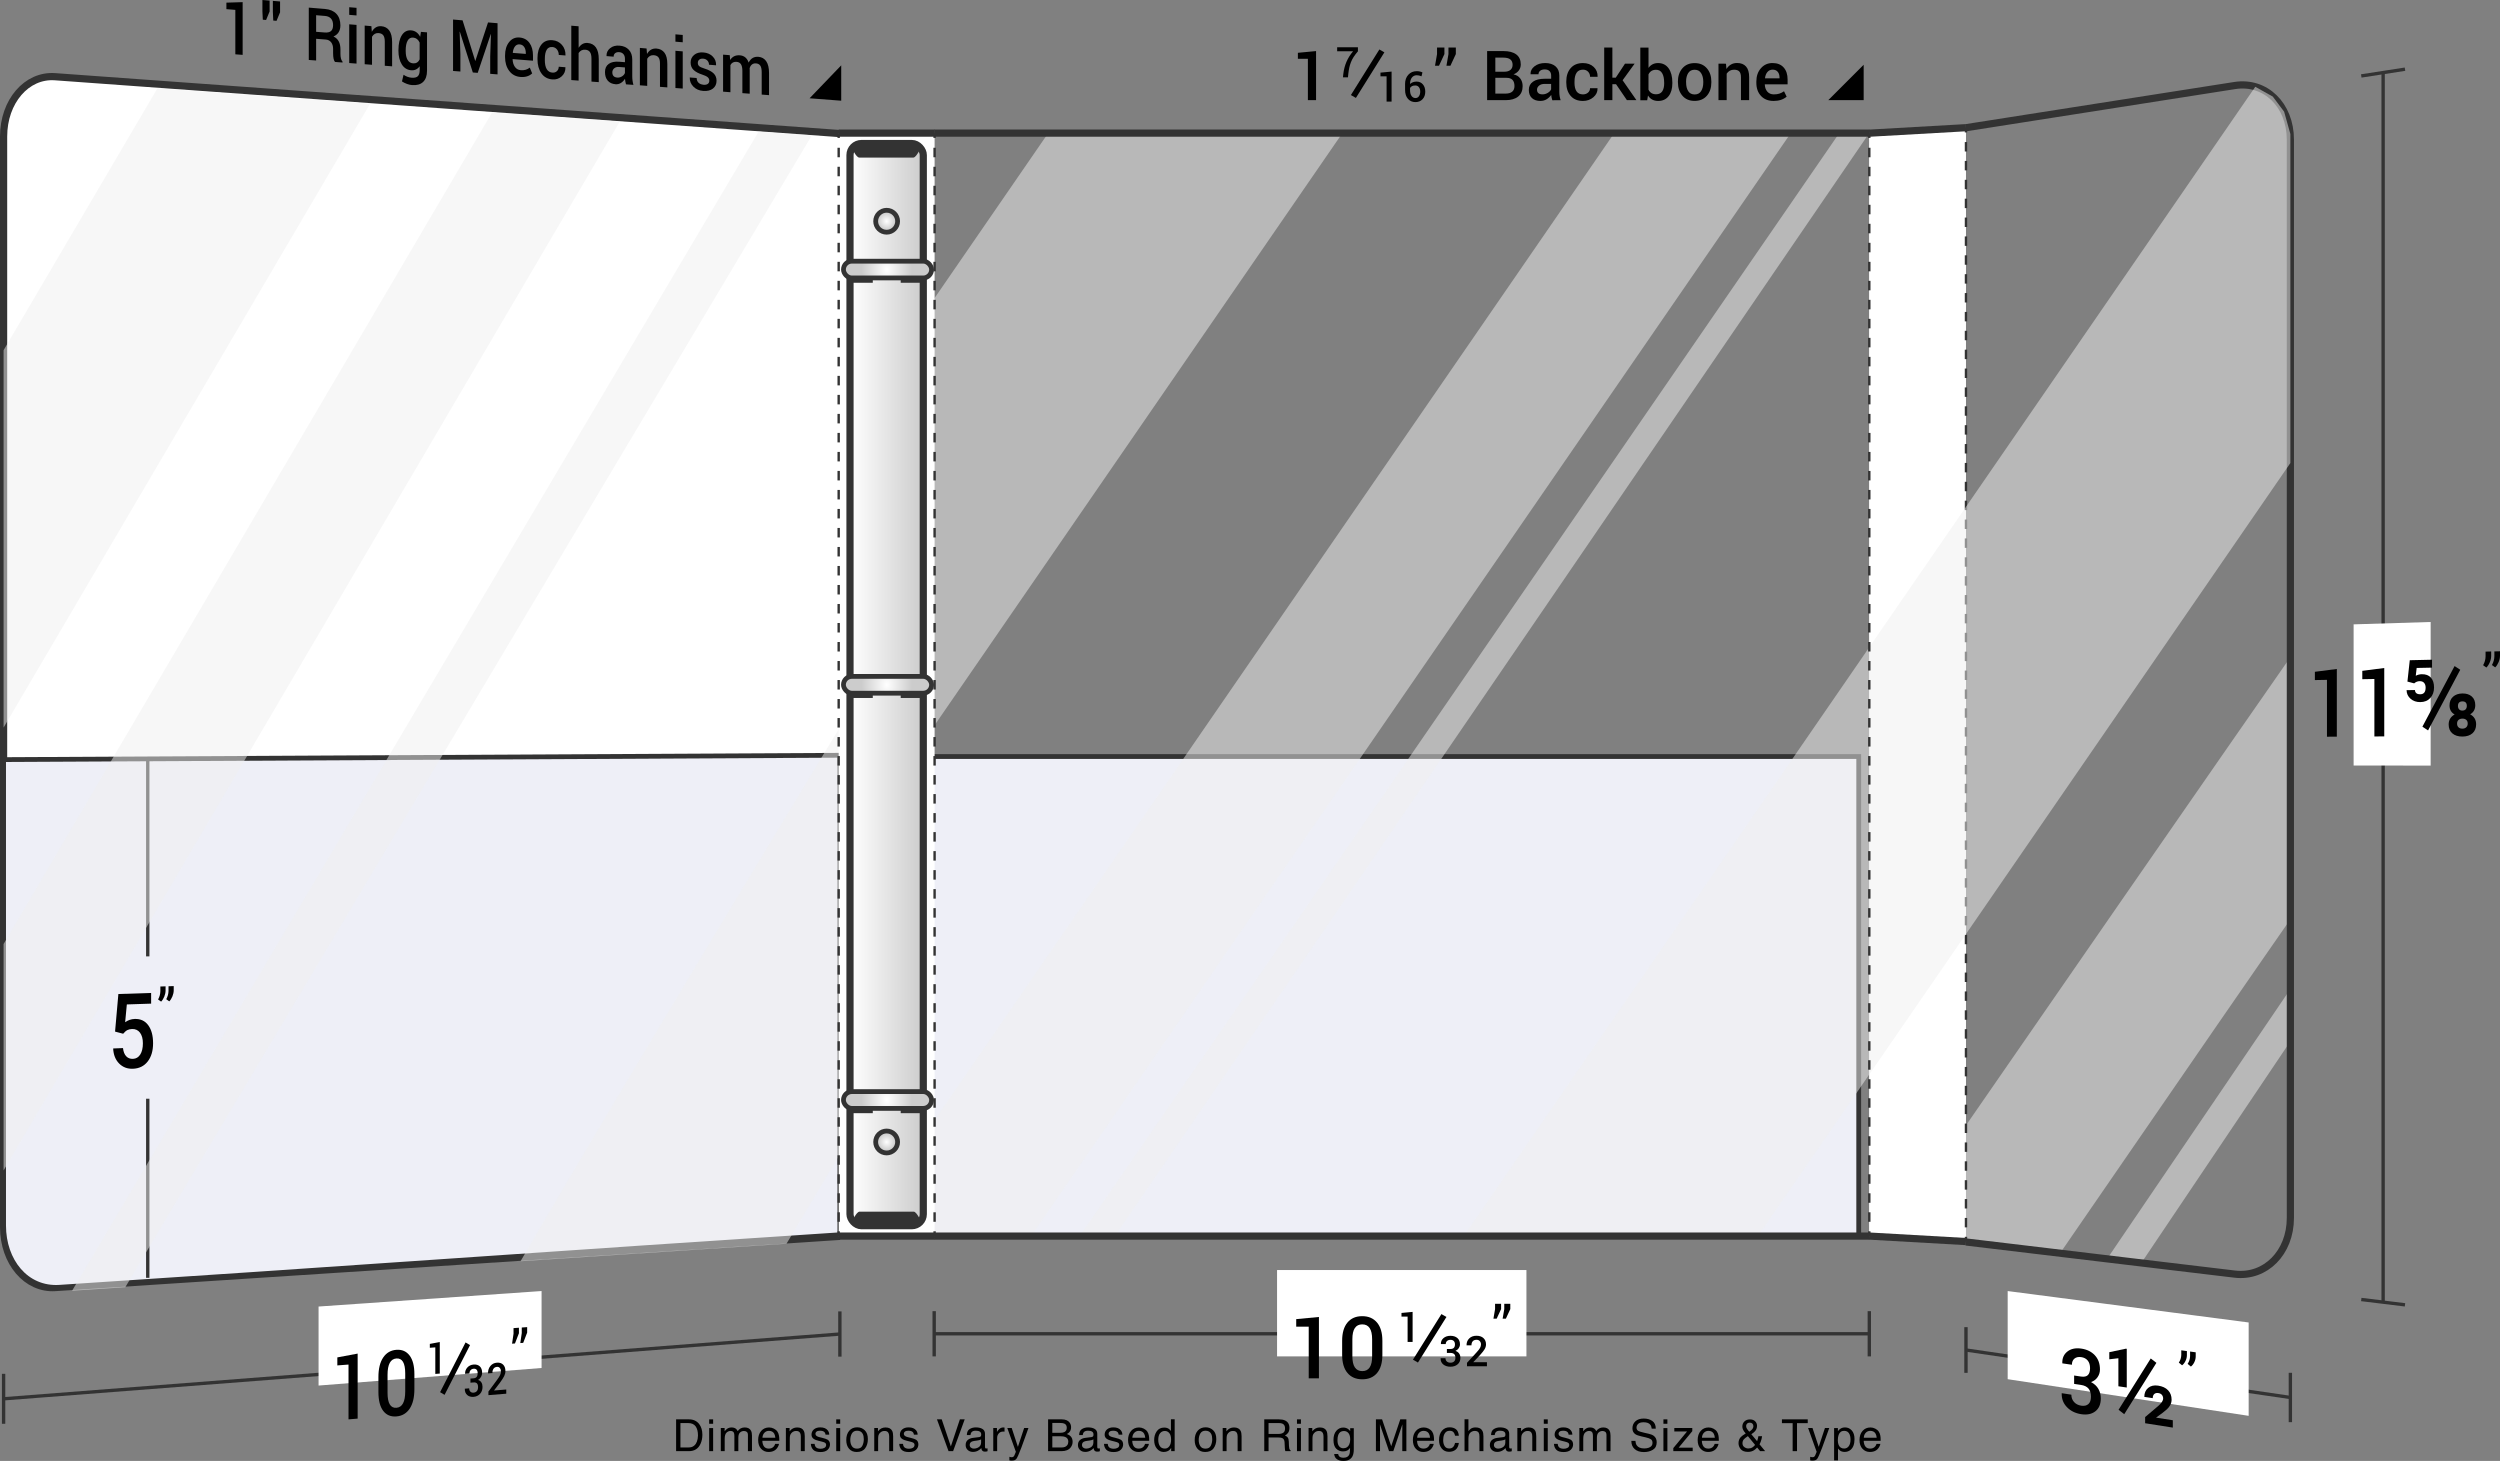 <?xml version="1.0" encoding="UTF-8"?>
<svg xmlns="http://www.w3.org/2000/svg" xmlns:xlink="http://www.w3.org/1999/xlink" viewBox="0 0 260.661 152.325">
  <rect x="0" y="0" width="260.661" height="152.325" fill="#808080" stroke="none"/>
  <defs>
  <title>BP-S1011-P2-F</title>
    <style>
      .cls-1 {
        fill: url(#radial-gradient-3);
      }

      .cls-1, .cls-2, .cls-3, .cls-4, .cls-5, .cls-6, .cls-7, .cls-8, .cls-9, .cls-10, .cls-11, .cls-12, .cls-13 {
        stroke: #333;
        stroke-miterlimit: 10;
      }

      .cls-1, .cls-2, .cls-7, .cls-9, .cls-12, .cls-13 {
        stroke-width: .5px;
      }

      .cls-2 {
        fill: #eeeff7;
      }

      .cls-14, .cls-3 {
        fill: #fff;
      }

      .cls-3, .cls-8, .cls-10 {
        stroke-width: .75px;
      }

      .cls-15 {
        isolation: isolate;
      }

      .cls-4 {
        stroke-dasharray: 0 0 .984 .984;
      }

      .cls-4, .cls-5, .cls-6, .cls-10, .cls-16, .cls-11 {
        fill: none;
      }

      .cls-4, .cls-5, .cls-11 {
        stroke-width: .25px;
      }

      .cls-6 {
        stroke-width: .35px;
      }

      .cls-17 {
        fill: #333;
      }

      .cls-7 {
        fill: url(#radial-gradient-2);
      }

      .cls-8 {
        fill: url(#linear-gradient);
      }

      .cls-9 {
        fill: url(#radial-gradient-4);
      }

      .cls-18 {
        mix-blend-mode: multiply;
        opacity: .5;
      }

      .cls-19 {
        clip-path: url(#clippath);
      }

      .cls-11 {
        stroke-dasharray: 0 0 .991 .991;
      }

      .cls-20 {
        fill: #efefef;
      }

      .cls-12 {
        fill: url(#radial-gradient);
      }

      .cls-13 {
        fill: url(#radial-gradient-5);
      }
    </style>
    <clipPath id="clippath">
      <path class="cls-16" d="M204.981,13.315c11.21-1.759,16.815-2.638,28.025-4.397,3.202-.502,5.798,2.022,5.798,5.64,0,37.477,0,74.954,0,112.431,0,3.617-2.596,6.239-5.798,5.856-11.21-1.341-16.815-2.011-28.025-3.351"/>
    </clipPath>
    <linearGradient id="linear-gradient" x1="88.625" y1="71.38" x2="96.266" y2="71.38" gradientUnits="userSpaceOnUse">
      <stop offset="0" stop-color="#fff"/>
      <stop offset="1" stop-color="#ccc"/>
    </linearGradient>
    <radialGradient id="radial-gradient" cx="92.445" cy="119.068" fx="92.445" fy="119.068" r="1.146" gradientUnits="userSpaceOnUse">
      <stop offset="0" stop-color="#fff"/>
      <stop offset=".8" stop-color="#ccc"/>
    </radialGradient>
    <radialGradient id="radial-gradient-2" cy="23.068" fy="23.068" xlink:href="#radial-gradient"/>
    <radialGradient id="radial-gradient-3" cx="244.996" cy="114.691" fx="244.996" fy="114.691" r="4.046" gradientTransform="translate(-106.476) scale(.812 1)" xlink:href="#radial-gradient"/>
    <radialGradient id="radial-gradient-4" cx="244.996" cy="71.399" fx="244.996" fy="71.399" r="4.046" gradientTransform="translate(-106.476) scale(.812 1)" xlink:href="#radial-gradient"/>
    <radialGradient id="radial-gradient-5" cx="244.996" cy="28.107" fx="244.996" fy="28.107" r="4.046" gradientTransform="translate(-106.476) scale(.812 1)" xlink:href="#radial-gradient"/>
  </defs>
  <g class="cls-15">
    <g id="Layer_2" data-name="Layer 2">
      <rect class="cls-2" x="96.297" y="78.88" width="97.5" height="50" transform="translate(290.095 207.76) rotate(-180)"/>
      <g class="cls-19">
        <g class="cls-18">
          <path class="cls-20" d="M241.359,64.851s-10.919,15.628-36.379,52.482c-0,4.864-0,7.296-0,12.161,3.925,.469,5.887,.704,9.812,1.173,28.792-41.882,27.711-40.054,27.711-40.054l-1.144-25.761Z"/>
          <path class="cls-20" d="M248.281,89.172l-28.585,42.081,3.57,.427c27.941-41.477,25.21-37.657,25.21-37.657l-.195-4.85Z"/>
        </g>
      </g>
      <g>
        <line class="cls-6" x1="248.476" y1="7.566" x2="248.476" y2="135.77"/>
        <line class="cls-6" x1="246.196" y1="7.918" x2="250.755" y2="7.214"/>
        <line class="cls-6" x1="246.196" y1="135.492" x2="250.755" y2="136.048"/>
        <polygon class="cls-14" points="253.431 79.825 245.398 79.815 245.398 65.098 253.431 64.851 253.431 79.825"/>
        <g>
          <path d="M243.648,76.808c-.411,.002-.617,.003-1.029,.005v-5.928c-.504,.009-.756,.014-1.26,.023v-.863c.916-.117,1.373-.176,2.289-.294v7.057Z"/>
          <path d="M248.593,76.781c-.411,.002-.617,.003-1.029,.005v-5.992c-.504,.009-.756,.014-1.26,.023v-.872c.916-.118,1.373-.177,2.289-.297v7.133Z"/>
          <path d="M251.009,71.065c.098-.891,.147-1.336,.245-2.228,.929-.021,1.393-.031,2.322-.052v.826c-.642,.013-.963,.02-1.604,.033-.038,.325-.057,.488-.094,.813,.195-.102,.404-.156,.628-.16,.412-.008,.728,.109,.948,.351,.22,.242,.33,.587,.33,1.035,0,.44-.128,.803-.385,1.087-.256,.284-.605,.429-1.045,.434-.406,.005-.745-.111-1.017-.348-.272-.237-.411-.536-.417-.897,.349-.005,.524-.008,.873-.014,.016,.3,.203,.447,.562,.441,.367-.005,.552-.237,.552-.695,0-.205-.053-.369-.158-.492-.105-.123-.261-.182-.469-.179-.211,.004-.4,.08-.566,.229-.281-.074-.422-.111-.703-.185Zm2.152,5.092c-.236-.157-.354-.235-.59-.392,1.342-2.51,2.013-3.774,3.355-6.319,.236,.154,.354,.232,.59,.386-1.342,2.548-2.013,3.812-3.355,6.324Zm4.921-2.633c0,.429-.178,.748-.533,.955,.415,.222,.623,.57,.623,1.044,0,.393-.127,.703-.38,.93s-.603,.342-1.05,.344c-.44,.002-.789-.108-1.047-.329-.258-.221-.387-.529-.387-.923,0-.471,.208-.821,.623-1.05-.355-.199-.533-.512-.533-.939,0-.387,.122-.69,.366-.911s.568-.335,.974-.341c.409-.006,.736,.098,.979,.313s.365,.517,.365,.906Zm-1.34,2.448c.167-.001,.301-.049,.401-.144,.1-.095,.151-.226,.151-.392s-.051-.294-.153-.381c-.102-.088-.237-.131-.404-.129-.167,.002-.3,.047-.401,.137-.101,.089-.151,.217-.151,.383s.05,.296,.151,.389c.1,.093,.235,.14,.405,.138Zm.458-2.371c0-.318-.154-.475-.462-.471-.308,.004-.462,.165-.462,.482,0,.144,.04,.26,.12,.347,.08,.088,.195,.131,.346,.129s.265-.047,.343-.137c.077-.09,.115-.206,.115-.351Z"/>
          <path d="M259.241,69.601c-.137-.097-.205-.146-.341-.243,.165-.287,.25-.588,.256-.905v-.513c.234-.006,.352-.008,.586-.014v.449c0,.223-.048,.449-.145,.677-.096,.229-.215,.411-.356,.548Zm.919-.019c-.137-.097-.205-.146-.341-.243,.165-.287,.25-.589,.256-.906v-.514c.234-.006,.352-.008,.586-.014v.45c0,.223-.048,.45-.144,.678-.097,.229-.215,.412-.356,.55Z"/>
        </g>
      </g>
      <g>
        <line class="cls-6" x1="238.804" y1="145.708" x2="204.981" y2="140.757"/>
        <line class="cls-6" x1="238.804" y1="143.134" x2="238.804" y2="148.282"/>
        <line class="cls-6" x1="204.981" y1="138.374" x2="204.981" y2="143.139"/>
      </g>
      <polygon class="cls-14" points="234.455 147.621 209.329 143.8 209.329 134.611 234.455 137.887 234.455 147.621"/>
      <path class="cls-10" d="M204.981,13.315c11.21-1.759,16.815-2.638,28.025-4.397,3.202-.502,5.798,2.022,5.798,5.64,0,37.477,0,74.954,0,112.431,0,3.617-2.596,6.239-5.798,5.856-11.21-1.341-16.815-2.011-28.025-3.351"/>
      <g>
        <path d="M216.258,144.289v-.871c.287,.043,.43,.064,.717,.107,.327,.049,.566-.002,.717-.152s.227-.391,.227-.722-.08-.595-.241-.792c-.16-.197-.387-.318-.682-.36s-.53,.01-.706,.157-.264,.36-.264,.64c-.396-.058-.595-.087-.991-.145-.004-.013-.006-.019-.009-.032-.016-.511,.16-.91,.528-1.2s.849-.393,1.442-.309c.593,.084,1.067,.317,1.422,.698,.356,.382,.533,.876,.533,1.481,0,.296-.083,.563-.248,.802-.165,.239-.392,.409-.682,.512,.343,.18,.599,.417,.767,.711s.252,.624,.252,.991c0,.605-.191,1.055-.573,1.348-.382,.293-.876,.391-1.482,.296s-1.098-.341-1.477-.734c-.379-.393-.561-.869-.545-1.429,.004-.009,.006-.014,.01-.024,.398,.061,.597,.092,.995,.153,0,.297,.092,.55,.276,.759,.184,.209,.434,.339,.748,.388,.314,.049,.563-.005,.745-.161,.183-.156,.274-.415,.274-.776s-.084-.643-.253-.844c-.168-.202-.43-.329-.786-.383-.287-.043-.43-.065-.717-.108Z"/>
        <path d="M221.745,144.67c-.349-.052-.524-.078-.873-.131v-2.923c-.379,.044-.569,.066-.948,.11v-.741c.693-.145,1.039-.218,1.732-.365,.036,.005,.054,.008,.089,.013v4.037Zm-.264,2.78c-.236-.185-.354-.277-.59-.461,1.342-2.122,2.013-3.192,3.355-5.35,.236,.182,.354,.273,.59,.456-1.342,2.16-2.013,3.231-3.355,5.355Zm5.068,1.398c-1.155-.182-1.733-.273-2.888-.455v-.644c.538-.454,.807-.682,1.345-1.139,.356-.301,.533-.567,.533-.798,0-.145-.043-.269-.127-.374-.085-.104-.209-.168-.373-.193-.183-.027-.325,.008-.43,.106-.103,.098-.155,.24-.155,.426-.351-.053-.527-.08-.878-.133,0-.398,.133-.709,.399-.932s.611-.304,1.036-.241c.45,.067,.798,.228,1.043,.486s.367,.585,.367,.983c0,.37-.167,.706-.5,1.007-.185,.152-.278,.228-.463,.379-.264,.193-.396,.289-.661,.482,.7,.109,1.051,.164,1.751,.273v.768Z"/>
        <path d="M227.514,142.353c-.137-.113-.205-.169-.341-.282,.165-.241,.25-.508,.256-.803v-.479c.234,.033,.352,.049,.586,.081v.419c0,.208-.048,.411-.145,.609-.096,.198-.215,.349-.356,.454Zm.919,.131c-.137-.113-.205-.169-.341-.282,.165-.241,.25-.51,.256-.805v-.48c.234,.033,.352,.049,.586,.081v.42c0,.209-.048,.412-.144,.61-.097,.198-.215,.35-.356,.455Z"/>
      </g>
      <g>
        <polygon class="cls-14" points="204.981 129.451 194.881 128.877 194.881 13.887 204.981 13.314 204.981 129.451"/>
        <line class="cls-3" x1="194.881" y1="13.887" x2="204.981" y2="13.314"/>
        <line class="cls-3" x1="204.981" y1="129.451" x2="194.881" y2="128.877"/>
        <g>
          <line class="cls-5" x1="204.981" y1="129.451" x2="204.981" y2="128.955"/>
          <line class="cls-4" x1="204.981" y1="127.971" x2="204.981" y2="14.301"/>
          <line class="cls-5" x1="204.981" y1="13.809" x2="204.981" y2="13.314"/>
        </g>
      </g>
      <g class="cls-18">
        <polygon class="cls-20" points="109.273 13.899 97.381 31.166 97.381 75.709 139.95 13.899 109.273 13.899"/>
        <polygon class="cls-20" points="183.279 128.899 238.804 48.278 238.804 13.972 238.153 11.646 236.97 10.071 235.145 9.048 152.601 128.899 183.279 128.899"/>
        <polygon class="cls-20" points="168.293 13.899 97.381 116.862 97.381 128.899 107.497 128.899 186.7 13.899 168.293 13.899"/>
        <polygon class="cls-20" points="191.755 13.899 112.552 128.899 116.233 128.899 194.881 13.899 191.755 13.899"/>
      </g>
      <g>
        <g>
          <line class="cls-6" x1="87.57" y1="139.091" x2=".375" y2="145.845"/>
          <line class="cls-6" x1="87.57" y1="136.733" x2="87.57" y2="141.449"/>
          <line class="cls-6" x1=".375" y1="143.241" x2=".375" y2="148.45"/>
        </g>
        <path class="cls-3" d="M87.57,13.927c-27.276-1.976-54.553-3.953-81.829-5.929C2.777,7.782,.375,10.575,.375,14.234c0,37.905,0,75.81,0,113.715,0,3.672,2.411,6.492,5.385,6.298,27.27-1.78,54.54-3.56,81.81-5.339"/>
        <polygon class="cls-14" points="56.467 142.632 33.215 144.464 33.215 136.225 56.467 134.609 56.467 142.632"/>
        <g>
          <path d="M46.352,145.433c-.187-.111-.28-.167-.466-.278,1.062-2.081,1.593-3.119,2.655-5.188,.187,.112,.28,.167,.467,.279-1.062,2.069-1.594,3.106-2.656,5.187Z"/>
          <path d="M54.105,139.008c-.165,.427-.247,.64-.412,1.068-.121,.009-.182,.014-.303,.023,.061-.417,.092-.626,.153-1.042v-.581c.225-.017,.337-.025,.562-.041v.574Zm.858-.064c-.165,.426-.247,.64-.412,1.067-.121,.009-.182,.014-.303,.023,.061-.417,.092-.625,.153-1.041v-.58c.225-.017,.337-.025,.562-.041v.574Z"/>
          <g>
            <path d="M49.051,144.165v-.43c.13-.01,.195-.015,.325-.026,.148-.012,.256-.063,.325-.153,.069-.09,.103-.217,.103-.379s-.036-.283-.109-.363c-.073-.08-.176-.115-.309-.104-.134,.01-.24,.061-.32,.152-.08,.092-.12,.206-.12,.344-.18,.014-.269,.021-.449,.035-.002-.006-.003-.009-.005-.014-.007-.251,.073-.468,.24-.65,.166-.182,.384-.284,.653-.305,.269-.021,.483,.044,.644,.193,.161,.15,.241,.373,.241,.669,0,.145-.037,.284-.112,.419-.075,.135-.178,.244-.309,.326,.155,.051,.271,.139,.347,.265,.076,.126,.114,.278,.114,.458,0,.296-.086,.538-.259,.725-.173,.187-.397,.292-.671,.314s-.497-.042-.669-.193-.254-.366-.247-.645c.002-.005,.003-.008,.005-.013,.18-.015,.271-.022,.451-.036,0,.147,.042,.261,.125,.343,.083,.083,.196,.118,.339,.106,.142-.012,.255-.066,.338-.164,.083-.097,.124-.235,.124-.412,0-.177-.038-.306-.114-.387-.077-.08-.195-.114-.356-.101-.13,.01-.195,.016-.325,.026Z"/>
            <path d="M52.785,144.875v.438c-.744,.061-1.116,.091-1.86,.152v-.374c.365-.495,.548-.742,.913-1.236,.146-.199,.249-.362,.306-.489,.057-.126,.085-.257,.085-.39,0-.134-.036-.246-.11-.338s-.172-.132-.296-.122c-.161,.013-.282,.074-.362,.187-.081,.112-.121,.264-.121,.457-.181,.014-.272,.021-.453,.036-.002-.005-.002-.007-.004-.012-.006-.299,.077-.552,.248-.76,.171-.208,.396-.323,.675-.344s.498,.047,.655,.206c.158,.159,.236,.38,.236,.664,0,.177-.042,.352-.125,.524-.083,.171-.227,.397-.431,.675-.25,.327-.375,.491-.624,.818,.003,.005,.004,.007,.007,.012,.504-.041,.757-.061,1.261-.102Z"/>
          </g>
          <path d="M45.853,143.214c-.186,.015-.28,.022-.466,.037v-2.769c-.228,.017-.342,.026-.571,.043v-.405c.415-.077,.622-.116,1.037-.193v3.287Z"/>
        </g>
        <path class="cls-2" d="M6.208,134.218c26.961-1.754,54.401-3.724,81.362-5.478,0-16.664,0-33.328,0-49.992-29.065,.151-58.13,.301-87.195,.452,0,16.196-0,32.392-0,48.588,0,3.659,2.347,6.657,5.833,6.43Z"/>
        <g>
          <path class="cls-6" d="M15.405,79.123v20.594"/>
          <path class="cls-6" d="M15.405,114.558v18.674"/>
          <g>
            <path d="M11.997,107.559c.138-1.568,.207-2.352,.345-3.919,1.366-.044,2.049-.066,3.415-.11v1.113c-1.013,.034-1.52,.051-2.533,.084-.07,.742-.105,1.114-.175,1.856,.294-.216,.626-.33,.996-.343,.605-.021,1.076,.198,1.412,.656,.337,.458,.504,1.085,.504,1.88,0,.785-.186,1.416-.559,1.896-.372,.48-.884,.733-1.532,.76-.583,.024-1.065-.158-1.448-.545-.383-.387-.59-.911-.623-1.57,.411-.016,.616-.024,1.026-.039,.041,.374,.152,.658,.332,.851s.416,.284,.707,.272c.326-.013,.58-.165,.762-.455,.182-.29,.273-.679,.273-1.168,0-.471-.101-.839-.301-1.106-.201-.267-.477-.394-.83-.381-.192,.007-.355,.044-.489,.111-.134,.067-.279,.194-.437,.38-.339-.09-.508-.135-.847-.224Z"/>
            <path d="M16.799,104.435c-.126-.091-.19-.136-.316-.227,.153-.275,.232-.562,.237-.863v-.488c.217-.007,.326-.01,.543-.017v.426c0,.212-.045,.426-.134,.644-.089,.218-.199,.393-.329,.525Zm.85-.028c-.126-.091-.19-.136-.316-.227,.153-.274,.232-.562,.237-.862v-.487c.217-.007,.325-.01,.542-.017v.426c0,.212-.045,.426-.134,.644-.089,.218-.199,.393-.33,.524Z"/>
          </g>
        </g>
        <g>
          <path d="M37.29,147.911c-.381,.032-.571,.047-.952,.079v-5.715c-.466,.036-.7,.054-1.166,.089v-.835c.847-.16,1.271-.239,2.118-.398v6.781Z"/>
          <path d="M43.206,143.291c0,.617,0,.925,0,1.542,0,.87-.164,1.551-.493,2.041s-.788,.76-1.378,.809c-.589,.049-1.05-.145-1.382-.582s-.498-1.093-.498-1.968v-1.549c0-.867,.165-1.548,.496-2.041,.33-.493,.789-.761,1.375-.805,.587-.044,1.046,.155,1.38,.596s.5,1.093,.5,1.957Zm-.956,1.784v-1.879c0-1.085-.307-1.603-.921-1.556-.614,.047-.922,.613-.922,1.7v1.883c0,1.09,.31,1.61,.93,1.559,.609-.05,.913-.619,.913-1.707Z"/>
        </g>
        <g>
          <path d="M25.299,5.721c-.305-.023-.457-.035-.762-.058V1.03l-.932-.076V.276c.678-.021,1.017-.032,1.694-.053V5.721Z"/>
          <path d="M28.111,.062V1.196c-.147,.354-.22,.532-.367,.887-.137-.011-.205-.017-.342-.028-.017-.35-.025-.525-.042-.874V0c.3,.025,.451,.037,.751,.062Zm1.09,.091V1.286c-.147,.354-.22,.531-.367,.885-.137-.011-.205-.017-.342-.028-.017-.364-.025-.547-.042-.911V.091c.3,.025,.451,.037,.751,.062Z"/>
          <path d="M33.977,4.125c-.406-.032-.61-.048-1.016-.08v2.264c-.306-.023-.459-.035-.766-.059,0-2.182,0-3.273,0-5.456,.676,.056,1.015,.084,1.691,.14,.514,.043,.91,.212,1.188,.507,.277,.295,.416,.698,.416,1.206,0,.562-.24,.947-.72,1.158,.484,.221,.726,.669,.726,1.344,0,.181-0,.271-0,.452,0,.396,.073,.672,.22,.83v.087c-.314-.024-.472-.036-.786-.06-.133-.143-.199-.451-.199-.925v-.436c0-.282-.067-.51-.201-.684-.134-.174-.319-.27-.554-.289Zm-1.016-2.54v1.731c.355,.028,.532,.043,.887,.071,.305,.024,.528-.027,.669-.154s.211-.333,.211-.618-.07-.51-.211-.673-.351-.257-.63-.28c-.37-.03-.555-.045-.926-.076Z"/>
          <path d="M37.173,.816v.795c-.305-.025-.457-.038-.761-.063V.753c.305,.025,.457,.038,.761,.063Zm0,1.781V6.63c-.305-.023-.457-.035-.761-.058V2.535c.305,.025,.457,.037,.761,.062Z"/>
          <path d="M39.755,2.732c.363,.029,.642,.182,.837,.456,.194,.274,.292,.675,.292,1.203v2.524c-.306-.023-.459-.035-.765-.059v-2.518c0-.3-.052-.519-.155-.656-.104-.138-.266-.215-.488-.233-.293-.024-.523,.104-.688,.383v2.923c-.306-.023-.459-.035-.765-.059V2.666c.279,.024,.419,.036,.699,.061,.018,.235,.027,.352,.046,.587,.235-.422,.565-.616,.988-.581Z"/>
          <path d="M41.899,3.668c.238-.368,.562-.535,.971-.502,.409,.033,.723,.258,.94,.672,.031-.206,.046-.31,.077-.516,.254,.021,.382,.031,.636,.051V7.374c0,.517-.135,.906-.403,1.165-.269,.259-.654,.37-1.155,.333-.167-.012-.346-.053-.536-.122-.19-.069-.363-.156-.518-.261,.066-.279,.098-.418,.164-.696,.266,.185,.549,.288,.849,.311,.3,.023,.514-.031,.643-.159,.128-.129,.192-.338,.192-.629v-.411c-.221,.309-.516,.45-.884,.422-.415-.032-.74-.233-.978-.606-.237-.373-.356-.856-.356-1.449,.001-.031,.002-.047,.004-.078,0-.649,.119-1.157,.356-1.525Zm.402,1.585v.078c0,.381,.064,.684,.192,.908s.32,.346,.576,.366c.314,.024,.543-.113,.685-.412v-1.755c-.149-.322-.375-.495-.678-.519-.256-.021-.45,.089-.58,.33-.13,.241-.196,.575-.196,1.003Z"/>
          <path d="M47.237,2.038c.397,.033,.595,.049,.992,.082,.527,1.693,.79,2.538,1.317,4.225,.007,.001,.01,.001,.017,.001,.528-1.605,.792-2.407,1.321-4.007,.397,.033,.595,.049,.992,.082-0,2.134-0,3.201-0,5.335-.306-.023-.459-.035-.765-.059v-1.818c.031-.924,.046-1.386,.077-2.309-.008-.002-.013-.003-.021-.006-.544,1.611-.815,2.417-1.359,4.033-.204-.016-.306-.023-.51-.039-.541-1.697-.811-2.546-1.352-4.248-.008,.001-.013,.001-.021,.002,.031,.929,.046,1.393,.077,2.322v1.824c-.306-.023-.459-.035-.765-.059,0-2.145,0-3.218,0-5.364Z"/>
          <path d="M55.489,7.652c-.31,.287-.715,.412-1.215,.373-.501-.038-.895-.25-1.183-.635-.288-.386-.432-.87-.432-1.453v-.146c0-.58,.141-1.049,.424-1.404s.646-.514,1.088-.477c.443,.037,.787,.225,1.033,.563,.246,.338,.368,.782,.368,1.333v.523c-.848-.067-1.272-.1-2.12-.167-.003,.008-.004,.012-.007,.02,.014,.324,.095,.589,.243,.795,.147,.207,.347,.319,.599,.339,.2,.015,.373,.002,.519-.041,.145-.043,.29-.117,.435-.222,.098,.24,.147,.359,.244,.599,.001,0,.002,0,.004,0Zm-.667-2.125c0-.257-.057-.467-.17-.631s-.27-.253-.472-.269c-.201-.016-.364,.056-.487,.215-.124,.159-.199,.376-.227,.651,.001,.008,.002,.012,.004,.021,.541,.043,.811,.064,1.352,.107v-.093Z"/>
          <path d="M56.809,6.235c-.001-0-.002-0-.004-0,0,.85,.263,1.296,.79,1.337,.189,.015,.346-.036,.472-.154,.125-.117,.189-.271,.189-.462,.277,.022,.415,.032,.691,.054,.003,.008,.004,.012,.007,.021,.011,.37-.117,.678-.386,.924-.269,.246-.593,.355-.973,.326-.492-.038-.873-.249-1.146-.635-.272-.386-.408-.876-.408-1.47,0-.05,0-.075,0-.126,0-.592,.136-1.06,.408-1.404,.273-.344,.654-.496,1.146-.456,.409,.033,.742,.198,.997,.493,.255,.295,.378,.655,.368,1.08-.003,.008-.004,.012-.007,.02-.278-.022-.417-.033-.695-.055,0-.221-.061-.41-.183-.567-.122-.157-.282-.243-.477-.259-.275-.022-.475,.075-.601,.292-.126,.217-.189,.522-.189,.916v.126Z"/>
          <path d="M60.331,4.984c.242-.368,.554-.536,.936-.505,.382,.031,.671,.187,.868,.469,.197,.282,.295,.692,.295,1.231-0,.954-0,1.431-0,2.386-.305-.023-.457-.035-.761-.058v-2.396c0-.306-.052-.533-.157-.681s-.267-.231-.485-.248c-.296-.024-.529,.092-.699,.347v2.876c-.305-.023-.457-.035-.762-.058V2.678c.305,.025,.457,.038,.762,.063,.001,.897,.002,1.346,.004,2.243Z"/>
          <path d="M64.18,8.783c-.352-.027-.623-.152-.814-.374-.191-.222-.287-.522-.287-.898s.129-.659,.388-.848,.625-.264,1.1-.226c.238,.019,.356,.028,.594,.047v-.345c0-.206-.052-.371-.157-.494-.105-.123-.25-.193-.435-.207-.185-.015-.329,.021-.433,.108s-.156,.208-.156,.363c-.295-.024-.442-.035-.737-.059-.001-.008-.002-.012-.004-.02-.014-.32,.108-.587,.367-.8,.258-.214,.59-.304,.996-.271,.405,.033,.726,.176,.964,.429,.237,.253,.356,.593,.356,1.02v1.735c0,.321,.041,.623,.122,.907-.31-.022-.465-.033-.775-.055-.056-.207-.091-.401-.105-.582-.112,.184-.253,.329-.423,.435-.17,.106-.358,.151-.563,.136Zm-.339-1.219c.001,0,.002,0,.004,0,0,.153,.043,.275,.127,.367,.085,.092,.214,.145,.386,.158,.172,.013,.335-.028,.489-.123,.154-.095,.257-.214,.311-.357v-.578c-.243-.019-.365-.029-.608-.048-.214-.017-.386,.03-.515,.142-.129,.112-.194,.257-.194,.437Z"/>
          <path d="M68.449,5.062c.363,.029,.642,.177,.837,.443,.194,.266,.292,.654,.292,1.165v2.442c-.306-.023-.459-.035-.766-.059,0-.974,0-1.462,0-2.436,0-.29-.052-.502-.155-.635-.104-.134-.266-.209-.488-.227-.293-.024-.523,.099-.688,.369v2.828c-.306-.023-.459-.035-.765-.059v-3.899c.28,.024,.419,.036,.699,.061,.018,.227,.027,.341,.046,.568,.235-.408,.565-.594,.988-.56Z"/>
          <path d="M71.184,3.644v.765c-.305-.025-.457-.038-.761-.063v-.765c.305,.025,.457,.038,.761,.063Zm0,1.712v3.879c-.305-.023-.457-.035-.761-.058v-3.882c.305,.025,.457,.037,.761,.062Z"/>
          <path d="M73.796,8.748c.106-.077,.159-.186,.159-.329,0-.143-.052-.262-.155-.357-.104-.095-.29-.187-.557-.274-.419-.136-.73-.303-.932-.501-.203-.197-.304-.456-.304-.774s.122-.581,.365-.786c.243-.206,.566-.292,.967-.259,.402,.033,.725,.174,.971,.422,.246,.248,.363,.547,.351,.895-.003,.009-.004,.014-.007,.023-.292-.023-.438-.035-.73-.058,0-.167-.054-.31-.164-.43-.11-.12-.255-.187-.435-.202s-.32,.02-.419,.103-.148,.196-.148,.338,.047,.255,.141,.339c.095,.085,.28,.167,.55,.25,.434,.134,.755,.306,.958,.506,.202,.2,.304,.454,.304,.764,0,.349-.126,.621-.377,.818-.252,.196-.589,.278-1.013,.246-.424-.032-.766-.183-1.027-.452-.261-.269-.386-.579-.374-.928,.003-.009,.004-.014,.007-.023,.284,.022,.425,.033,.709,.055,.009,.218,.078,.385,.204,.501s.293,.182,.498,.197c.001,.003,.002,.005,.004,.008,.198,.015,.35-.015,.456-.092Z"/>
          <path d="M78.161,7.111c.003,.067,.004,.1,.007,.166v2.492c-.306-.023-.459-.035-.765-.059v-2.324c0-.308-.05-.538-.148-.688-.099-.15-.25-.234-.453-.25-.298-.024-.513,.088-.646,.336v2.831c-.306-.023-.459-.035-.765-.059,0-1.544,0-2.316,0-3.86,.278,.023,.417,.034,.695,.056,.017,.203,.025,.304,.042,.506,.231-.364,.569-.528,1.017-.491,.447,.036,.751,.289,.911,.757,.221-.438,.562-.638,1.02-.601,.351,.029,.624,.185,.817,.468s.29,.689,.29,1.217v2.313c-.306-.023-.459-.035-.765-.059v-2.319c0-.321-.048-.553-.145-.696-.097-.143-.248-.223-.452-.239-.161-.013-.298,.025-.413,.113s-.197,.217-.248,.387Z"/>
        </g>
        <path d="M87.709,10.5l-3.299-.253c1.32-1.38,1.979-2.067,3.299-3.435,0,1.475,0,2.213,0,3.688Z"/>
        <g class="cls-18">
          <polygon class="cls-20" points="16.413 9.212 .375 36.512 .375 75.861 38.593 10.808 16.413 9.212"/>
          <polygon class="cls-20" points="51.311 11.723 .375 98.425 .375 122.034 64.619 12.681 51.311 11.723"/>
          <polygon class="cls-20" points="79.096 13.723 7.517 134.578 13.062 134.214 84.642 14.122 79.096 13.723"/>
          <path class="cls-20" d="M54.274,131.504c11.09-.729,27.725-1.823,27.725-1.823l5.571-9.316,0-44.536s-22.446,36.966-33.297,55.675Z"/>
        </g>
      </g>
      <g>
        <path d="M137.218,10.443h-.852V6.134h-1.043v-.629l1.895-.18v5.117Z"/>
        <path d="M150.601,4.958v.68l-.566,1.219h-.414l.211-1.215v-.684h.77Zm1.191,0v.68l-.566,1.219h-.414l.211-1.215v-.684h.77Z"/>
        <path d="M156.984,10.443h-1.93V5.325h1.703c.578,0,1.023,.117,1.336,.352s.469,.582,.469,1.043c0,.232-.066,.439-.199,.621s-.318,.319-.555,.41c.302,.068,.536,.211,.701,.432s.248,.484,.248,.791c0,.477-.155,.84-.465,1.092s-.746,.377-1.309,.377Zm-1.074-4.434v1.469h.941c.271,0,.482-.062,.633-.188s.227-.302,.227-.531c0-.5-.318-.75-.953-.75h-.848Zm1.172,2.105h-1.172v1.645h1.074c.299,0,.528-.067,.686-.201s.236-.329,.236-.584c0-.573-.275-.859-.824-.859Z"/>
        <path d="M160.632,10.525c-.393,0-.697-.101-.91-.303s-.32-.486-.32-.852,.145-.65,.434-.854,.699-.305,1.23-.305h.664v-.336c0-.201-.059-.357-.176-.469s-.279-.168-.486-.168-.369,.046-.484,.139-.174,.214-.174,.365h-.824l-.004-.02c-.016-.31,.121-.579,.41-.807s.66-.342,1.113-.342,.812,.114,1.078,.342,.398,.55,.398,.967v1.691c0,.312,.045,.604,.137,.875l-.867,.004c-.062-.198-.102-.384-.117-.559-.125,.188-.283,.339-.473,.455-.19,.116-.4,.174-.629,.174Zm-.379-1.16h.004c0,.148,.047,.264,.143,.348s.239,.125,.432,.125,.375-.052,.547-.156,.288-.228,.348-.371v-.562h-.68c-.24,0-.432,.059-.576,.178s-.217,.265-.217,.439Z"/>
        <path d="M164.167,8.611h-.004c0,.82,.294,1.23,.883,1.23,.211,0,.387-.061,.527-.184s.211-.276,.211-.461h.773l.008,.02c.013,.357-.131,.664-.432,.922s-.664,.387-1.088,.387c-.549,0-.977-.176-1.281-.527s-.457-.814-.457-1.387v-.121c0-.57,.152-1.032,.457-1.385s.732-.529,1.281-.529c.459,0,.83,.133,1.115,.398s.422,.604,.412,1.016l-.008,.02h-.777c0-.213-.068-.391-.205-.533s-.314-.213-.533-.213c-.307,0-.531,.109-.672,.328s-.211,.518-.211,.898v.121Z"/>
        <path d="M168.113,8.779v1.664h-.852V4.958h.852v3.137h.355l.961-1.457h1.004l-1.254,1.73,1.441,2.074h-.992l-1.133-1.664h-.383Z"/>
        <path d="M174.367,8.603v.074c0,.565-.13,1.014-.391,1.348s-.624,.5-1.09,.5c-.466,0-.819-.189-1.059-.566l-.082,.492h-.719V4.966h.855v2.113c.242-.336,.574-.504,.996-.504,.471,0,.837,.182,1.098,.547s.391,.858,.391,1.48Zm-1.707-1.328c-.362,0-.623,.16-.781,.48v1.594c.154,.32,.418,.48,.793,.48,.287,0,.499-.1,.637-.301s.207-.484,.207-.852l-.004-.074c0-.414-.07-.739-.211-.975s-.354-.354-.641-.354Z"/>
        <path d="M175.41,7.126c.31-.365,.736-.547,1.279-.547s.969,.182,1.279,.547c.31,.357,.465,.819,.465,1.387v.074c0,.573-.156,1.039-.467,1.396s-.738,.537-1.281,.537-.967-.181-1.271-.543c-.31-.357-.465-.82-.465-1.391l-.004-.07c0-.562,.155-1.026,.465-1.391Zm.391,1.469c0,.375,.073,.678,.219,.908s.37,.346,.672,.346,.526-.116,.672-.348c.151-.232,.227-.534,.227-.906v-.074c0-.365-.076-.663-.227-.895-.146-.237-.37-.355-.672-.355s-.527,.117-.674,.35-.221,.532-.221,.896l.004,.078Z"/>
        <path d="M181.113,6.568c.406,0,.718,.123,.936,.367s.326,.617,.326,1.117v2.391h-.855v-2.383c0-.284-.058-.487-.174-.609s-.297-.184-.545-.184c-.328,0-.584,.138-.77,.414v2.762h-.855v-3.805l.781,.004,.051,.551c.263-.416,.631-.625,1.105-.625Z"/>
        <path d="M186.288,10.075c-.346,.299-.799,.449-1.359,.449s-1-.174-1.322-.523-.482-.803-.482-1.363v-.141c0-.557,.158-1.018,.475-1.381s.722-.544,1.217-.543,.879,.155,1.154,.461,.412,.725,.412,1.256v.504h-2.371l-.008,.02c.016,.31,.106,.559,.271,.746s.389,.281,.67,.281c.224,0,.417-.026,.58-.078s.325-.134,.486-.246l.273,.559h.004Zm-.746-1.996c0-.248-.063-.445-.189-.594s-.302-.223-.527-.223-.407,.082-.545,.244-.223,.377-.254,.643l.004,.02h1.512v-.09Z"/>
      </g>
      <g>
        <rect class="cls-14" x="87.445" y="13.88" width="10" height="115"/>
        <g>
          <line class="cls-5" x1="87.445" y1="128.88" x2="87.445" y2="128.38"/>
          <line class="cls-11" x1="87.445" y1="127.389" x2="87.445" y2="14.876"/>
          <line class="cls-5" x1="87.445" y1="14.38" x2="87.445" y2="13.88"/>
        </g>
        <line class="cls-3" x1="87.445" y1="13.88" x2="97.445" y2="13.88"/>
        <line class="cls-3" x1="97.445" y1="128.88" x2="87.445" y2="128.88"/>
        <g>
          <line class="cls-5" x1="97.445" y1="128.88" x2="97.445" y2="128.38"/>
          <line class="cls-11" x1="97.445" y1="127.389" x2="97.445" y2="14.876"/>
          <line class="cls-5" x1="97.445" y1="14.38" x2="97.445" y2="13.88"/>
        </g>
        <g>
          <rect class="cls-8" x="88.625" y="14.963" width="7.641" height="112.833" rx="1.202" ry="1.202"/>
          <circle class="cls-12" cx="92.445" cy="119.068" r="1.144"/>
          <circle class="cls-7" cx="92.445" cy="23.068" r="1.144"/>
          <g>
            <rect class="cls-17" x="93.912" y="114.232" width="2.354" height="1.833"/>
            <rect class="cls-17" x="88.625" y="114.232" width="2.376" height="1.833"/>
            <rect class="cls-1" x="87.943" y="113.816" width="9.188" height="1.75" rx=".875" ry=".875"/>
          </g>
          <g>
            <rect class="cls-17" x="93.912" y="70.941" width="2.354" height="1.833"/>
            <rect class="cls-17" x="88.625" y="70.941" width="2.376" height="1.833"/>
            <rect class="cls-9" x="87.943" y="70.524" width="9.188" height="1.75" rx=".875" ry=".875"/>
          </g>
          <g>
            <rect class="cls-17" x="93.912" y="27.649" width="2.354" height="1.833"/>
            <rect class="cls-17" x="88.625" y="27.649" width="2.376" height="1.833"/>
            <rect class="cls-13" x="87.943" y="27.232" width="9.188" height="1.75" rx=".875" ry=".875"/>
          </g>
          <path class="cls-17" d="M95.266,126.331h-5.641c-.328,0-.758,.98-.758,.98,0,0,1.511,.485,3.684,.485s3.54-.32,3.54-.32c0,0-.497-1.145-.825-1.145Z"/>
          <path class="cls-17" d="M95.233,16.429h-5.641c-.328,0-.758-.98-.758-.98,0,0,1.511-.485,3.684-.485s3.54,.32,3.54,.32c0,0-.497,1.145-.825,1.145Z"/>
        </g>
      </g>
      <g>
        <line class="cls-5" x1="194.902" y1="128.88" x2="194.902" y2="128.38"/>
        <line class="cls-11" x1="194.902" y1="127.389" x2="194.902" y2="14.876"/>
        <line class="cls-5" x1="194.902" y1="14.38" x2="194.902" y2="13.88"/>
      </g>
      <g>
        <path d="M70.494,147.989h1.342c.456,0,.809,.162,1.061,.485,.224,.292,.336,.666,.336,1.122,0,.352-.066,.67-.198,.954-.233,.502-.634,.753-1.203,.753h-1.338v-3.314Zm1.252,2.931c.152,0,.276-.016,.374-.047,.175-.059,.317-.172,.429-.338,.089-.134,.153-.306,.192-.515,.022-.125,.034-.241,.034-.347,0-.411-.082-.729-.245-.957s-.426-.341-.789-.341h-.796v2.545h.801Z"/>
        <path d="M73.941,147.989h.413v.46h-.413v-.46Zm0,.909h.413v2.405h-.413v-2.405Z"/>
        <path d="M75.152,148.887h.401v.343c.096-.119,.184-.205,.262-.259,.134-.092,.286-.138,.456-.138,.193,0,.348,.047,.465,.142,.066,.054,.126,.134,.181,.239,.09-.129,.196-.225,.318-.288,.122-.062,.259-.094,.411-.094,.325,0,.546,.117,.663,.352,.063,.126,.095,.296,.095,.51v1.608h-.422v-1.678c0-.161-.041-.271-.121-.332-.08-.06-.178-.09-.294-.09-.159,0-.296,.053-.412,.16-.115,.106-.172,.285-.172,.535v1.405h-.413v-1.577c0-.164-.02-.284-.059-.359-.062-.113-.177-.169-.345-.169-.153,0-.293,.06-.418,.178-.125,.119-.188,.334-.188,.646v1.281h-.406v-2.416Z"/>
        <path d="M81.058,149.266c.081,.122,.135,.264,.162,.426,.024,.111,.036,.289,.036,.533h-1.771c.008,.245,.065,.441,.174,.59,.108,.148,.276,.222,.503,.222,.212,0,.381-.07,.508-.21,.072-.081,.123-.175,.153-.282h.399c-.011,.088-.045,.188-.105,.296-.06,.109-.126,.198-.2,.268-.123,.12-.276,.201-.458,.244-.098,.024-.208,.036-.332,.036-.301,0-.556-.11-.765-.329s-.313-.525-.313-.919c0-.388,.105-.703,.315-.945,.211-.242,.486-.363,.826-.363,.172,0,.338,.04,.499,.121,.161,.081,.283,.185,.368,.312Zm-.219,.636c-.016-.176-.055-.316-.115-.422-.111-.195-.297-.293-.557-.293-.187,0-.343,.067-.469,.202-.126,.134-.193,.306-.201,.513h1.342Z"/>
        <path d="M81.94,148.887h.386v.343c.114-.141,.235-.243,.363-.305,.128-.062,.27-.092,.426-.092,.343,0,.575,.12,.695,.359,.066,.131,.099,.318,.099,.562v1.55h-.413v-1.523c0-.147-.022-.266-.065-.356-.072-.15-.203-.226-.393-.226-.096,0-.175,.01-.237,.029-.111,.033-.209,.1-.293,.199-.067,.08-.112,.162-.132,.247-.021,.085-.031,.207-.031,.364v1.266h-.406v-2.416Z"/>
        <path d="M84.935,150.546c.012,.135,.046,.239,.102,.311,.103,.131,.28,.196,.532,.196,.15,0,.283-.033,.397-.098s.171-.167,.171-.303c0-.104-.046-.183-.138-.237-.059-.033-.174-.072-.348-.115l-.322-.081c-.206-.051-.358-.108-.456-.171-.174-.11-.261-.262-.261-.456,0-.229,.082-.414,.247-.555,.165-.142,.386-.212,.665-.212,.364,0,.626,.107,.788,.321,.098,.13,.146,.272,.146,.424v.014h-.384c-.007-.092-.04-.175-.097-.25-.093-.107-.255-.16-.485-.16-.153,0-.27,.029-.348,.088-.079,.059-.119,.136-.119,.232,0,.105,.052,.189,.156,.252,.06,.038,.149,.071,.266,.1l.269,.065c.291,.071,.487,.139,.586,.205,.158,.104,.237,.267,.237,.49,0,.215-.082,.401-.245,.557s-.412,.234-.746,.234c-.359,0-.614-.082-.764-.245-.15-.163-.23-.365-.24-.605h.39Z"/>
        <path d="M87.189,147.989h.413v.46h-.413v-.46Zm0,.909h.413v2.405h-.413v-2.405Z"/>
        <path d="M90.487,150.045c0,.39-.095,.711-.285,.965-.189,.254-.483,.381-.882,.381-.333,0-.596-.112-.792-.337-.195-.225-.293-.526-.293-.906,0-.406,.103-.729,.309-.97s.482-.361,.83-.361c.311,0,.574,.104,.79,.311,.215,.208,.323,.513,.323,.916Zm-.424,.011c0-.226-.036-.409-.108-.55-.114-.223-.311-.334-.591-.334-.249,0-.429,.095-.541,.284s-.169,.418-.169,.686c0,.257,.057,.471,.169,.643s.291,.257,.537,.257c.27,0,.454-.102,.554-.306,.1-.204,.15-.431,.15-.68Z"/>
        <path d="M91.154,148.887h.386v.343c.114-.141,.235-.243,.363-.305,.128-.062,.27-.092,.426-.092,.343,0,.575,.12,.695,.359,.066,.131,.099,.318,.099,.562v1.55h-.413v-1.523c0-.147-.022-.266-.065-.356-.072-.15-.203-.226-.393-.226-.096,0-.175,.01-.237,.029-.111,.033-.209,.1-.293,.199-.067,.08-.112,.162-.132,.247-.021,.085-.031,.207-.031,.364v1.266h-.406v-2.416Z"/>
        <path d="M94.15,150.546c.012,.135,.046,.239,.102,.311,.103,.131,.28,.196,.532,.196,.15,0,.283-.033,.397-.098s.171-.167,.171-.303c0-.104-.046-.183-.138-.237-.059-.033-.174-.072-.348-.115l-.322-.081c-.206-.051-.358-.108-.456-.171-.174-.11-.261-.262-.261-.456,0-.229,.082-.414,.247-.555,.165-.142,.386-.212,.665-.212,.364,0,.626,.107,.788,.321,.098,.13,.146,.272,.146,.424v.014h-.384c-.007-.092-.04-.175-.097-.25-.093-.107-.255-.16-.485-.16-.153,0-.27,.029-.348,.088-.079,.059-.119,.136-.119,.232,0,.105,.052,.189,.156,.252,.06,.038,.149,.071,.266,.1l.269,.065c.291,.071,.487,.139,.586,.205,.158,.104,.237,.267,.237,.49,0,.215-.082,.401-.245,.557s-.412,.234-.746,.234c-.359,0-.614-.082-.764-.245-.15-.163-.23-.365-.24-.605h.39Z"/>
        <path d="M98.188,147.989l.952,2.822,.941-2.822h.503l-1.209,3.314h-.476l-1.207-3.314h.497Z"/>
        <path d="M102.091,149.84c.093-.012,.156-.051,.187-.118,.018-.036,.027-.088,.027-.156,0-.138-.049-.238-.148-.301s-.239-.094-.423-.094c-.212,0-.362,.057-.451,.171-.05,.063-.082,.157-.097,.282h-.379c.007-.298,.104-.505,.29-.622,.186-.117,.401-.175,.646-.175,.284,0,.515,.054,.691,.162,.177,.108,.265,.277,.265,.505v1.392c0,.042,.009,.076,.026,.102,.018,.025,.054,.038,.109,.038,.018,0,.039-.001,.061-.003,.022-.002,.047-.005,.072-.01v.3c-.063,.018-.111,.029-.145,.034-.033,.005-.078,.007-.135,.007-.14,0-.241-.049-.305-.149-.033-.052-.056-.127-.07-.223-.083,.108-.202,.202-.356,.282-.155,.08-.326,.12-.512,.12-.224,0-.407-.068-.549-.204-.142-.136-.213-.306-.213-.511,0-.224,.07-.398,.21-.521,.14-.123,.323-.199,.55-.228l.647-.081Zm-.55,1.2c.143,0,.281-.033,.415-.099,.226-.11,.338-.29,.338-.539v-.327c-.05,.032-.114,.058-.192,.079s-.155,.036-.23,.045l-.246,.032c-.147,.02-.258,.05-.332,.092-.125,.071-.188,.184-.188,.338,0,.118,.043,.21,.129,.278,.085,.067,.187,.101,.305,.101Z"/>
        <path d="M103.561,148.887h.386v.417c.032-.082,.109-.18,.232-.297,.123-.117,.265-.175,.426-.175,.007,0,.021,.001,.039,.002s.049,.004,.092,.009v.429c-.024-.004-.046-.008-.066-.009-.021-.001-.042-.002-.067-.002-.204,0-.361,.066-.471,.197-.11,.132-.165,.283-.165,.455v1.39h-.406v-2.416Z"/>
        <path d="M106.783,148.887h.449c-.057,.155-.184,.508-.381,1.06-.147,.415-.271,.753-.37,1.015-.235,.617-.4,.993-.497,1.128-.096,.136-.262,.203-.496,.203-.057,0-.101-.002-.132-.007-.031-.004-.068-.013-.114-.024v-.37c.071,.02,.122,.032,.153,.036,.032,.004,.06,.007,.084,.007,.075,0,.13-.013,.166-.038,.035-.024,.065-.055,.089-.091,.008-.012,.035-.074,.082-.185,.046-.111,.08-.194,.102-.248l-.894-2.486h.46l.647,1.967,.652-1.967Z"/>
        <path d="M109.28,147.989h1.423c.388,0,.664,.116,.828,.347,.096,.137,.144,.295,.144,.474,0,.209-.059,.38-.178,.514-.062,.071-.15,.135-.266,.194,.17,.065,.297,.138,.381,.219,.149,.144,.223,.343,.223,.598,0,.213-.067,.407-.201,.58-.2,.259-.518,.388-.954,.388h-1.401v-3.314Zm1.256,1.401c.189,0,.337-.026,.442-.079,.165-.083,.248-.231,.248-.446,0-.217-.088-.363-.264-.438-.099-.042-.247-.063-.442-.063h-.801v1.026h.816Zm.151,1.53c.275,0,.471-.08,.588-.239,.074-.101,.111-.223,.111-.366,0-.24-.107-.404-.323-.492-.114-.046-.265-.07-.453-.07h-.891v1.167h.968Z"/>
        <path d="M113.798,149.84c.093-.012,.156-.051,.187-.118,.018-.036,.027-.088,.027-.156,0-.138-.049-.238-.148-.301s-.239-.094-.423-.094c-.212,0-.362,.057-.451,.171-.05,.063-.082,.157-.097,.282h-.379c.007-.298,.104-.505,.29-.622,.186-.117,.401-.175,.646-.175,.284,0,.515,.054,.691,.162,.177,.108,.265,.277,.265,.505v1.392c0,.042,.009,.076,.026,.102,.018,.025,.054,.038,.109,.038,.018,0,.039-.001,.061-.003,.022-.002,.047-.005,.072-.01v.3c-.063,.018-.111,.029-.145,.034-.033,.005-.078,.007-.135,.007-.14,0-.241-.049-.305-.149-.033-.052-.056-.127-.07-.223-.083,.108-.202,.202-.356,.282-.155,.08-.326,.12-.512,.12-.224,0-.407-.068-.549-.204-.142-.136-.213-.306-.213-.511,0-.224,.07-.398,.21-.521,.14-.123,.323-.199,.55-.228l.647-.081Zm-.55,1.2c.143,0,.281-.033,.415-.099,.226-.11,.338-.29,.338-.539v-.327c-.05,.032-.114,.058-.192,.079s-.155,.036-.23,.045l-.246,.032c-.147,.02-.258,.05-.332,.092-.125,.071-.188,.184-.188,.338,0,.118,.043,.21,.129,.278,.085,.067,.187,.101,.305,.101Z"/>
        <path d="M115.499,150.546c.012,.135,.046,.239,.102,.311,.103,.131,.28,.196,.532,.196,.15,0,.283-.033,.397-.098s.171-.167,.171-.303c0-.104-.046-.183-.138-.237-.059-.033-.174-.072-.348-.115l-.322-.081c-.206-.051-.358-.108-.456-.171-.174-.11-.261-.262-.261-.456,0-.229,.082-.414,.247-.555,.165-.142,.386-.212,.665-.212,.364,0,.626,.107,.788,.321,.098,.13,.146,.272,.146,.424v.014h-.384c-.007-.092-.04-.175-.097-.25-.093-.107-.255-.16-.485-.16-.153,0-.27,.029-.348,.088-.079,.059-.119,.136-.119,.232,0,.105,.052,.189,.156,.252,.06,.038,.149,.071,.266,.1l.269,.065c.291,.071,.487,.139,.586,.205,.158,.104,.237,.267,.237,.49,0,.215-.082,.401-.245,.557s-.412,.234-.746,.234c-.359,0-.614-.082-.764-.245-.15-.163-.23-.365-.24-.605h.39Z"/>
        <path d="M119.625,149.266c.081,.122,.135,.264,.162,.426,.024,.111,.036,.289,.036,.533h-1.771c.008,.245,.065,.441,.174,.59,.108,.148,.276,.222,.503,.222,.212,0,.381-.07,.508-.21,.072-.081,.123-.175,.153-.282h.399c-.011,.088-.045,.188-.105,.296-.06,.109-.126,.198-.2,.268-.123,.12-.276,.201-.458,.244-.098,.024-.208,.036-.332,.036-.301,0-.556-.11-.765-.329s-.313-.525-.313-.919c0-.388,.105-.703,.315-.945,.211-.242,.486-.363,.826-.363,.172,0,.338,.04,.499,.121,.161,.081,.283,.185,.368,.312Zm-.219,.636c-.016-.176-.055-.316-.115-.422-.111-.195-.297-.293-.557-.293-.187,0-.343,.067-.469,.202-.126,.134-.193,.306-.201,.513h1.342Z"/>
        <path d="M121.84,148.962c.072,.045,.154,.124,.246,.237v-1.22h.39v3.325h-.365v-.336c-.095,.149-.207,.256-.336,.322-.129,.066-.277,.1-.444,.1-.269,0-.502-.113-.699-.34-.197-.226-.295-.527-.295-.903,0-.352,.09-.657,.27-.915,.18-.258,.437-.387,.771-.387,.185,0,.34,.039,.464,.117Zm-.383,2.073c.188,0,.342-.081,.463-.242,.121-.162,.182-.394,.182-.696,0-.305-.062-.531-.187-.678-.125-.146-.279-.22-.462-.22-.205,0-.371,.079-.498,.235s-.19,.387-.19,.69c0,.258,.055,.475,.165,.649,.11,.175,.286,.262,.528,.262Z"/>
        <path d="M126.816,150.045c0,.39-.095,.711-.285,.965-.189,.254-.483,.381-.882,.381-.333,0-.596-.112-.792-.337-.195-.225-.293-.526-.293-.906,0-.406,.103-.729,.309-.97s.482-.361,.83-.361c.311,0,.574,.104,.79,.311,.215,.208,.323,.513,.323,.916Zm-.424,.011c0-.226-.036-.409-.108-.55-.114-.223-.311-.334-.591-.334-.249,0-.429,.095-.541,.284s-.169,.418-.169,.686c0,.257,.057,.471,.169,.643s.291,.257,.537,.257c.27,0,.454-.102,.554-.306,.1-.204,.15-.431,.15-.68Z"/>
        <path d="M127.484,148.887h.386v.343c.114-.141,.235-.243,.363-.305,.128-.062,.27-.092,.426-.092,.343,0,.575,.12,.695,.359,.066,.131,.099,.318,.099,.562v1.55h-.413v-1.523c0-.147-.022-.266-.065-.356-.072-.15-.203-.226-.393-.226-.096,0-.175,.01-.237,.029-.111,.033-.209,.1-.293,.199-.067,.08-.112,.162-.132,.247-.021,.085-.031,.207-.031,.364v1.266h-.406v-2.416Z"/>
        <path d="M131.815,147.989h1.534c.253,0,.461,.037,.625,.11,.312,.142,.467,.402,.467,.783,0,.198-.041,.361-.123,.487-.082,.126-.197,.228-.344,.304,.129,.053,.227,.122,.292,.208,.065,.086,.102,.225,.11,.417l.016,.444c.004,.126,.015,.22,.032,.282,.027,.105,.075,.173,.144,.203v.074h-.55c-.015-.028-.027-.065-.036-.11-.009-.045-.017-.132-.022-.262l-.027-.553c-.01-.217-.091-.362-.241-.436-.086-.041-.22-.061-.404-.061h-1.022v1.421h-.449v-3.314Zm1.486,1.518c.211,0,.377-.042,.5-.126,.123-.084,.184-.236,.184-.456,0-.236-.085-.397-.257-.482-.092-.045-.214-.068-.368-.068h-1.096v1.132h1.038Z"/>
        <path d="M135.228,147.989h.413v.46h-.413v-.46Zm0,.909h.413v2.405h-.413v-2.405Z"/>
        <path d="M136.439,148.887h.386v.343c.114-.141,.235-.243,.363-.305,.128-.062,.27-.092,.426-.092,.343,0,.575,.12,.695,.359,.066,.131,.099,.318,.099,.562v1.55h-.413v-1.523c0-.147-.022-.266-.065-.356-.072-.15-.203-.226-.393-.226-.096,0-.175,.01-.237,.029-.111,.033-.209,.1-.293,.199-.067,.08-.112,.162-.132,.247-.021,.085-.031,.207-.031,.364v1.266h-.406v-2.416Z"/>
        <path d="M140.543,148.984c.077,.053,.155,.129,.234,.23v-.305h.375v2.197c0,.307-.045,.549-.135,.727-.168,.328-.486,.492-.954,.492-.26,0-.479-.058-.657-.175-.177-.117-.277-.299-.298-.547h.413c.02,.108,.059,.192,.117,.25,.092,.09,.236,.136,.433,.136,.312,0,.515-.11,.611-.33,.053-.12,.079-.328,.079-.623v-.07c-.081,.123-.179,.215-.293,.275s-.265,.09-.453,.09c-.262,0-.491-.093-.687-.279-.196-.186-.294-.493-.294-.921,0-.404,.099-.72,.296-.947s.437-.341,.716-.341c.189,0,.355,.047,.497,.14Zm-.422,.219c-.286,0-.481,.134-.586,.401-.056,.143-.084,.33-.084,.562,0,.272,.055,.479,.166,.622,.111,.142,.259,.213,.446,.213,.291,0,.497-.132,.616-.395,.066-.149,.099-.322,.099-.521,0-.299-.062-.521-.185-.666-.123-.145-.28-.216-.471-.216Z"/>
        <path d="M143.459,147.989h.643l.952,2.802,.945-2.802h.636v3.314h-.426v-1.956c0-.067,.001-.18,.004-.336s.004-.324,.004-.503l-.945,2.795h-.444l-.952-2.795v.102c0,.081,.002,.204,.007,.37,.003,.167,.004,.29,.004,.368v1.956h-.428v-3.314Z"/>
        <path d="M149.322,149.266c.081,.122,.135,.264,.162,.426,.024,.111,.036,.289,.036,.533h-1.771c.008,.245,.065,.441,.174,.59,.108,.148,.276,.222,.503,.222,.212,0,.381-.07,.508-.21,.072-.081,.123-.175,.153-.282h.399c-.011,.088-.045,.188-.105,.296-.06,.109-.126,.198-.2,.268-.123,.12-.276,.201-.458,.244-.098,.024-.208,.036-.332,.036-.301,0-.556-.11-.765-.329s-.313-.525-.313-.919c0-.388,.105-.703,.315-.945,.211-.242,.486-.363,.826-.363,.172,0,.338,.04,.499,.121,.161,.081,.283,.185,.368,.312Zm-.219,.636c-.016-.176-.055-.316-.115-.422-.111-.195-.297-.293-.557-.293-.187,0-.343,.067-.469,.202-.126,.134-.193,.306-.201,.513h1.342Z"/>
        <path d="M152.108,149.699h-.395c-.024-.149-.079-.272-.165-.371-.085-.099-.223-.148-.413-.148-.259,0-.444,.126-.555,.379-.072,.164-.108,.366-.108,.606,0,.242,.051,.446,.153,.612,.102,.165,.263,.248,.483,.248,.168,0,.302-.052,.4-.155,.098-.103,.167-.244,.204-.423h.395c-.045,.32-.158,.555-.338,.703-.18,.148-.411,.222-.692,.222-.316,0-.568-.115-.756-.346s-.282-.519-.282-.865c0-.424,.103-.754,.309-.99s.468-.354,.787-.354c.272,0,.494,.066,.665,.198,.17,.132,.273,.36,.308,.684Z"/>
        <path d="M152.699,147.978h.406v1.236c.097-.122,.183-.208,.26-.257,.131-.086,.294-.128,.489-.128,.351,0,.588,.123,.713,.368,.068,.134,.102,.319,.102,.557v1.55h-.417v-1.523c0-.177-.023-.307-.068-.39-.074-.132-.212-.198-.415-.198-.168,0-.321,.058-.458,.173-.137,.116-.206,.335-.206,.657v1.281h-.406v-3.325Z"/>
        <path d="M156.748,149.84c.093-.012,.156-.051,.187-.118,.018-.036,.027-.088,.027-.156,0-.138-.049-.238-.148-.301s-.239-.094-.423-.094c-.212,0-.362,.057-.451,.171-.05,.063-.082,.157-.097,.282h-.379c.007-.298,.104-.505,.29-.622,.186-.117,.401-.175,.646-.175,.284,0,.515,.054,.691,.162,.177,.108,.265,.277,.265,.505v1.392c0,.042,.009,.076,.026,.102,.018,.025,.054,.038,.109,.038,.018,0,.039-.001,.061-.003,.022-.002,.047-.005,.072-.01v.3c-.063,.018-.111,.029-.145,.034-.033,.005-.078,.007-.135,.007-.14,0-.241-.049-.305-.149-.033-.052-.056-.127-.07-.223-.083,.108-.202,.202-.356,.282-.155,.08-.326,.12-.512,.12-.224,0-.407-.068-.549-.204-.142-.136-.213-.306-.213-.511,0-.224,.07-.398,.21-.521,.14-.123,.323-.199,.55-.228l.647-.081Zm-.55,1.2c.143,0,.281-.033,.415-.099,.226-.11,.338-.29,.338-.539v-.327c-.05,.032-.114,.058-.192,.079s-.155,.036-.23,.045l-.246,.032c-.147,.02-.258,.05-.332,.092-.125,.071-.188,.184-.188,.338,0,.118,.043,.21,.129,.278,.085,.067,.187,.101,.305,.101Z"/>
        <path d="M158.207,148.887h.386v.343c.114-.141,.235-.243,.363-.305,.128-.062,.27-.092,.426-.092,.343,0,.575,.12,.695,.359,.066,.131,.099,.318,.099,.562v1.55h-.413v-1.523c0-.147-.022-.266-.065-.356-.072-.15-.203-.226-.393-.226-.096,0-.175,.01-.237,.029-.111,.033-.209,.1-.293,.199-.067,.08-.112,.162-.132,.247-.021,.085-.031,.207-.031,.364v1.266h-.406v-2.416Z"/>
        <path d="M160.962,147.989h.413v.46h-.413v-.46Zm0,.909h.413v2.405h-.413v-2.405Z"/>
        <path d="M162.414,150.546c.012,.135,.046,.239,.102,.311,.103,.131,.28,.196,.532,.196,.15,0,.283-.033,.397-.098s.171-.167,.171-.303c0-.104-.046-.183-.138-.237-.059-.033-.174-.072-.348-.115l-.322-.081c-.206-.051-.358-.108-.456-.171-.174-.11-.261-.262-.261-.456,0-.229,.082-.414,.247-.555,.165-.142,.386-.212,.665-.212,.364,0,.626,.107,.788,.321,.098,.13,.146,.272,.146,.424v.014h-.384c-.007-.092-.04-.175-.097-.25-.093-.107-.255-.16-.485-.16-.153,0-.27,.029-.348,.088-.079,.059-.119,.136-.119,.232,0,.105,.052,.189,.156,.252,.06,.038,.149,.071,.266,.1l.269,.065c.291,.071,.487,.139,.586,.205,.158,.104,.237,.267,.237,.49,0,.215-.082,.401-.245,.557s-.412,.234-.746,.234c-.359,0-.614-.082-.764-.245-.15-.163-.23-.365-.24-.605h.39Z"/>
        <path d="M164.668,148.887h.401v.343c.096-.119,.184-.205,.262-.259,.134-.092,.286-.138,.456-.138,.193,0,.348,.047,.465,.142,.066,.054,.126,.134,.181,.239,.09-.129,.196-.225,.318-.288,.122-.062,.259-.094,.411-.094,.325,0,.546,.117,.663,.352,.063,.126,.095,.296,.095,.51v1.608h-.422v-1.678c0-.161-.041-.271-.121-.332-.08-.06-.178-.09-.294-.09-.159,0-.296,.053-.412,.16-.115,.106-.172,.285-.172,.535v1.405h-.413v-1.577c0-.164-.02-.284-.059-.359-.062-.113-.177-.169-.345-.169-.153,0-.293,.06-.418,.178-.125,.119-.188,.334-.188,.646v1.281h-.406v-2.416Z"/>
        <path d="M170.517,150.234c.011,.188,.055,.341,.133,.458,.149,.22,.411,.329,.787,.329,.168,0,.322-.024,.46-.072,.268-.093,.401-.26,.401-.501,0-.181-.057-.309-.17-.385-.113-.076-.292-.142-.536-.197l-.449-.102c-.293-.066-.501-.139-.623-.219-.211-.138-.316-.345-.316-.621,0-.298,.103-.542,.309-.733s.498-.287,.875-.287c.348,0,.643,.084,.886,.251,.243,.168,.364,.436,.364,.804h-.422c-.022-.177-.071-.313-.145-.408-.137-.173-.369-.259-.697-.259-.265,0-.455,.056-.571,.167s-.174,.24-.174,.388c0,.163,.068,.281,.203,.356,.089,.048,.29,.108,.602,.181l.465,.106c.224,.051,.397,.121,.519,.21,.21,.155,.316,.379,.316,.674,0,.367-.134,.629-.4,.788-.267,.158-.578,.237-.931,.237-.412,0-.735-.105-.968-.316-.229-.205-.343-.481-.343-.83v-.021h.422Z"/>
        <path d="M173.436,147.989h.413v.46h-.413v-.46Zm0,.909h.413v2.405h-.413v-2.405Z"/>
        <path d="M174.466,150.983l1.433-1.732h-1.327v-.363h1.873v.332l-1.423,1.721h1.466v.363h-2.021v-.32Z"/>
        <path d="M179.015,149.266c.081,.122,.135,.264,.162,.426,.024,.111,.036,.289,.036,.533h-1.771c.008,.245,.065,.441,.174,.59,.108,.148,.276,.222,.503,.222,.212,0,.381-.07,.508-.21,.072-.081,.123-.175,.153-.282h.399c-.011,.088-.045,.188-.105,.296-.06,.109-.126,.198-.2,.268-.123,.12-.276,.201-.458,.244-.098,.024-.208,.036-.332,.036-.301,0-.556-.11-.765-.329s-.313-.525-.313-.919c0-.388,.105-.703,.315-.945,.211-.242,.486-.363,.826-.363,.172,0,.338,.04,.499,.121,.161,.081,.283,.185,.368,.312Zm-.219,.636c-.016-.176-.055-.316-.115-.422-.111-.195-.297-.293-.557-.293-.187,0-.343,.067-.469,.202-.126,.134-.193,.306-.201,.513h1.342Z"/>
        <path d="M181.665,148.736c0-.213,.072-.391,.217-.531s.337-.211,.58-.211c.23,0,.41,.065,.539,.196,.129,.131,.194,.288,.194,.469,0,.212-.067,.398-.201,.557-.079,.093-.209,.201-.393,.323l.604,.722c.041-.12,.069-.21,.084-.27,.016-.059,.032-.142,.048-.249h.386c-.026,.212-.077,.415-.154,.609-.064,.164-.102,.246-.113,.246-.001,0-.002-.003-.002-.009l.589,.715h-.523l-.312-.379c-.123,.134-.236,.231-.338,.293-.179,.108-.385,.163-.618,.163-.344,0-.595-.093-.751-.279-.157-.186-.235-.395-.235-.628,0-.251,.076-.461,.228-.629,.093-.103,.267-.23,.521-.384-.14-.161-.233-.296-.281-.406s-.071-.216-.071-.318Zm1.327,1.916l-.749-.914c-.212,.141-.351,.25-.415,.325-.099,.113-.149,.25-.149,.413,0,.176,.064,.312,.193,.406s.266,.142,.412,.142c.167,0,.311-.038,.431-.115,.12-.077,.213-.162,.277-.257Zm-.309-1.62c.089-.103,.133-.216,.133-.341,0-.098-.033-.182-.097-.253-.065-.07-.152-.106-.262-.106-.167,0-.283,.056-.347,.167-.033,.057-.05,.12-.05,.188,0,.092,.025,.18,.076,.264,.05,.084,.134,.193,.251,.327,.143-.101,.241-.183,.295-.246Z"/>
        <path d="M188.482,147.989v.395h-1.117v2.919h-.456v-2.919h-1.117v-.395h2.689Z"/>
        <path d="M190.278,148.887h.449c-.057,.155-.184,.508-.381,1.06-.147,.415-.271,.753-.37,1.015-.235,.617-.4,.993-.497,1.128-.096,.136-.262,.203-.496,.203-.057,0-.101-.002-.132-.007-.031-.004-.068-.013-.114-.024v-.37c.071,.02,.122,.032,.153,.036,.032,.004,.06,.007,.084,.007,.075,0,.13-.013,.166-.038,.035-.024,.065-.055,.089-.091,.008-.012,.035-.074,.082-.185,.046-.111,.08-.194,.102-.248l-.894-2.486h.46l.647,1.967,.652-1.967Z"/>
        <path d="M191.232,148.899h.395v.32c.081-.11,.17-.195,.266-.255,.137-.09,.298-.135,.483-.135,.273,0,.506,.105,.697,.314,.191,.21,.287,.51,.287,.899,0,.526-.138,.902-.415,1.128-.174,.143-.377,.214-.608,.214-.182,0-.334-.04-.458-.12-.072-.045-.152-.124-.241-.234v1.236h-.406v-3.368Zm1.712,1.182c0-.192-.028-.358-.084-.497-.105-.266-.298-.399-.578-.399-.281,0-.474,.141-.578,.422-.056,.15-.084,.341-.084,.573,0,.187,.028,.345,.084,.476,.105,.25,.298,.375,.578,.375,.189,0,.347-.079,.473-.238s.188-.396,.188-.712Z"/>
        <path d="M195.89,149.266c.081,.122,.135,.264,.162,.426,.024,.111,.036,.289,.036,.533h-1.771c.008,.245,.065,.441,.174,.59,.108,.148,.276,.222,.503,.222,.212,0,.381-.07,.508-.21,.072-.081,.123-.175,.153-.282h.399c-.011,.088-.045,.188-.105,.296-.06,.109-.126,.198-.2,.268-.123,.12-.276,.201-.458,.244-.098,.024-.208,.036-.332,.036-.301,0-.556-.11-.765-.329s-.313-.525-.313-.919c0-.388,.105-.703,.315-.945,.211-.242,.486-.363,.826-.363,.172,0,.338,.04,.499,.121,.161,.081,.283,.185,.368,.312Zm-.219,.636c-.016-.176-.055-.316-.115-.422-.111-.195-.297-.293-.557-.293-.187,0-.343,.067-.469,.202-.126,.134-.193,.306-.201,.513h1.342Z"/>
      </g>
      <g>
        <line class="cls-6" x1="194.902" y1="139.065" x2="97.402" y2="139.065"/>
        <line class="cls-6" x1="194.902" y1="136.706" x2="194.902" y2="141.423"/>
        <line class="cls-6" x1="97.402" y1="136.706" x2="97.402" y2="141.423"/>
      </g>
      <line class="cls-3" x1="194.902" y1="128.88" x2="97.402" y2="128.88"/>
      <line class="cls-3" x1="97.402" y1="13.88" x2="194.902" y2="13.88"/>
      <rect class="cls-14" x="133.152" y="132.42" width="26" height="9.003"/>
      <g>
        <path d="M147.843,142.066l-.522-.301,2.969-4.752,.522,.3-2.97,4.753Z"/>
        <path d="M156.511,136.492l-.461,.997h-.339l.171-.991v-.558h.629v.552Zm.959,0l-.461,.997h-.339l.171-.991v-.558h.629v.552Z"/>
        <g>
          <path d="M150.859,141.063v-.411h.363c.166,0,.287-.041,.363-.122,.077-.081,.115-.2,.115-.355s-.041-.274-.122-.356c-.082-.082-.197-.123-.346-.123s-.268,.041-.357,.122c-.089,.082-.134,.188-.134,.32h-.502l-.004-.014c-.008-.241,.081-.442,.268-.604s.43-.243,.73-.243,.541,.078,.721,.233,.27,.375,.27,.659c0,.139-.042,.27-.125,.393-.084,.124-.199,.22-.345,.288,.174,.061,.303,.154,.389,.28,.085,.126,.127,.275,.127,.447,0,.284-.097,.508-.29,.674-.194,.166-.444,.249-.75,.249-.307,0-.556-.079-.749-.237-.192-.158-.284-.37-.276-.636l.005-.012h.504c0,.14,.046,.253,.14,.338,.093,.085,.22,.128,.379,.128s.285-.043,.377-.13c.093-.086,.139-.215,.139-.385,0-.169-.042-.296-.128-.379-.085-.083-.218-.124-.398-.124h-.363Z"/>
          <path d="M155.035,142.03v.421h-2.08v-.358l1.021-1.114c.164-.18,.278-.329,.342-.446,.064-.117,.096-.24,.096-.368,0-.128-.041-.239-.123-.333s-.192-.14-.331-.14c-.18,0-.315,.05-.405,.152-.09,.101-.135,.244-.135,.429h-.506l-.005-.012c-.006-.287,.086-.523,.277-.71,.191-.187,.443-.28,.755-.28,.312,0,.556,.082,.732,.246,.176,.165,.264,.383,.264,.655,0,.17-.047,.335-.14,.494-.093,.158-.254,.364-.482,.615l-.698,.736,.007,.012h1.411Z"/>
        </g>
        <path d="M147.284,139.914h-.521v-2.636h-.638v-.385l1.159-.11v3.131Z"/>
      </g>
      <g>
        <path d="M141.372,10.211l-.522-.301,2.969-4.752,.522,.3-2.97,4.753Z"/>
        <g>
          <path d="M145.093,10.594h-.521v-2.636h-.638v-.385l1.159-.11v3.131Z"/>
          <path d="M147.71,7.42c.225,0,.425,.044,.6,.131l-.098,.404c-.172-.073-.338-.11-.497-.11-.21,0-.379,.081-.506,.243-.126,.162-.19,.379-.19,.651v.017c.179-.166,.405-.249,.679-.249,.274,0,.493,.097,.658,.29s.248,.447,.248,.764-.093,.576-.28,.779c-.187,.203-.437,.305-.751,.305-.315,0-.573-.113-.773-.339-.201-.227-.301-.538-.301-.935v-.598l-.002-.002c0-.405,.114-.731,.341-.979,.227-.248,.518-.372,.874-.372Zm.234,2.613c.089-.127,.134-.288,.134-.482,0-.193-.046-.349-.139-.465s-.218-.174-.375-.174c-.256,0-.439,.087-.547,.26v.225c0,.26,.052,.463,.157,.608,.104,.146,.243,.219,.415,.219,.148,0,.267-.063,.356-.191Z"/>
        </g>
        <path d="M141.583,4.928v.421c-.18,.212-.329,.408-.446,.589-.117,.181-.213,.368-.287,.56s-.13,.379-.169,.562c-.039,.183-.074,.405-.104,.668l-.031,.332h-.523l.034-.332c.056-.472,.167-.9,.332-1.284,.166-.384,.395-.75,.688-1.097h-1.659v-.418h2.166Z"/>
      </g>
      <g>
        <path d="M137.517,143.71h-1.064v-5.386h-1.304v-.786l2.368-.225v6.396Z"/>
        <path d="M144.133,139.789v1.465c0,.827-.184,1.46-.552,1.899s-.881,.659-1.541,.659-1.174-.22-1.545-.659-.557-1.073-.557-1.899v-1.465c0-.82,.185-1.452,.554-1.895s.882-.664,1.538-.664,1.17,.221,1.543,.664,.559,1.074,.559,1.895Zm-1.069,1.621v-1.782c0-1.029-.343-1.543-1.03-1.543s-1.03,.514-1.03,1.543v1.782c0,1.032,.347,1.548,1.04,1.548,.68,0,1.021-.516,1.021-1.548Z"/>
      </g>
      <polyline points="190.625 10.442 194.314 6.753 194.314 10.442"/>
    </g>
  </g>
</svg>